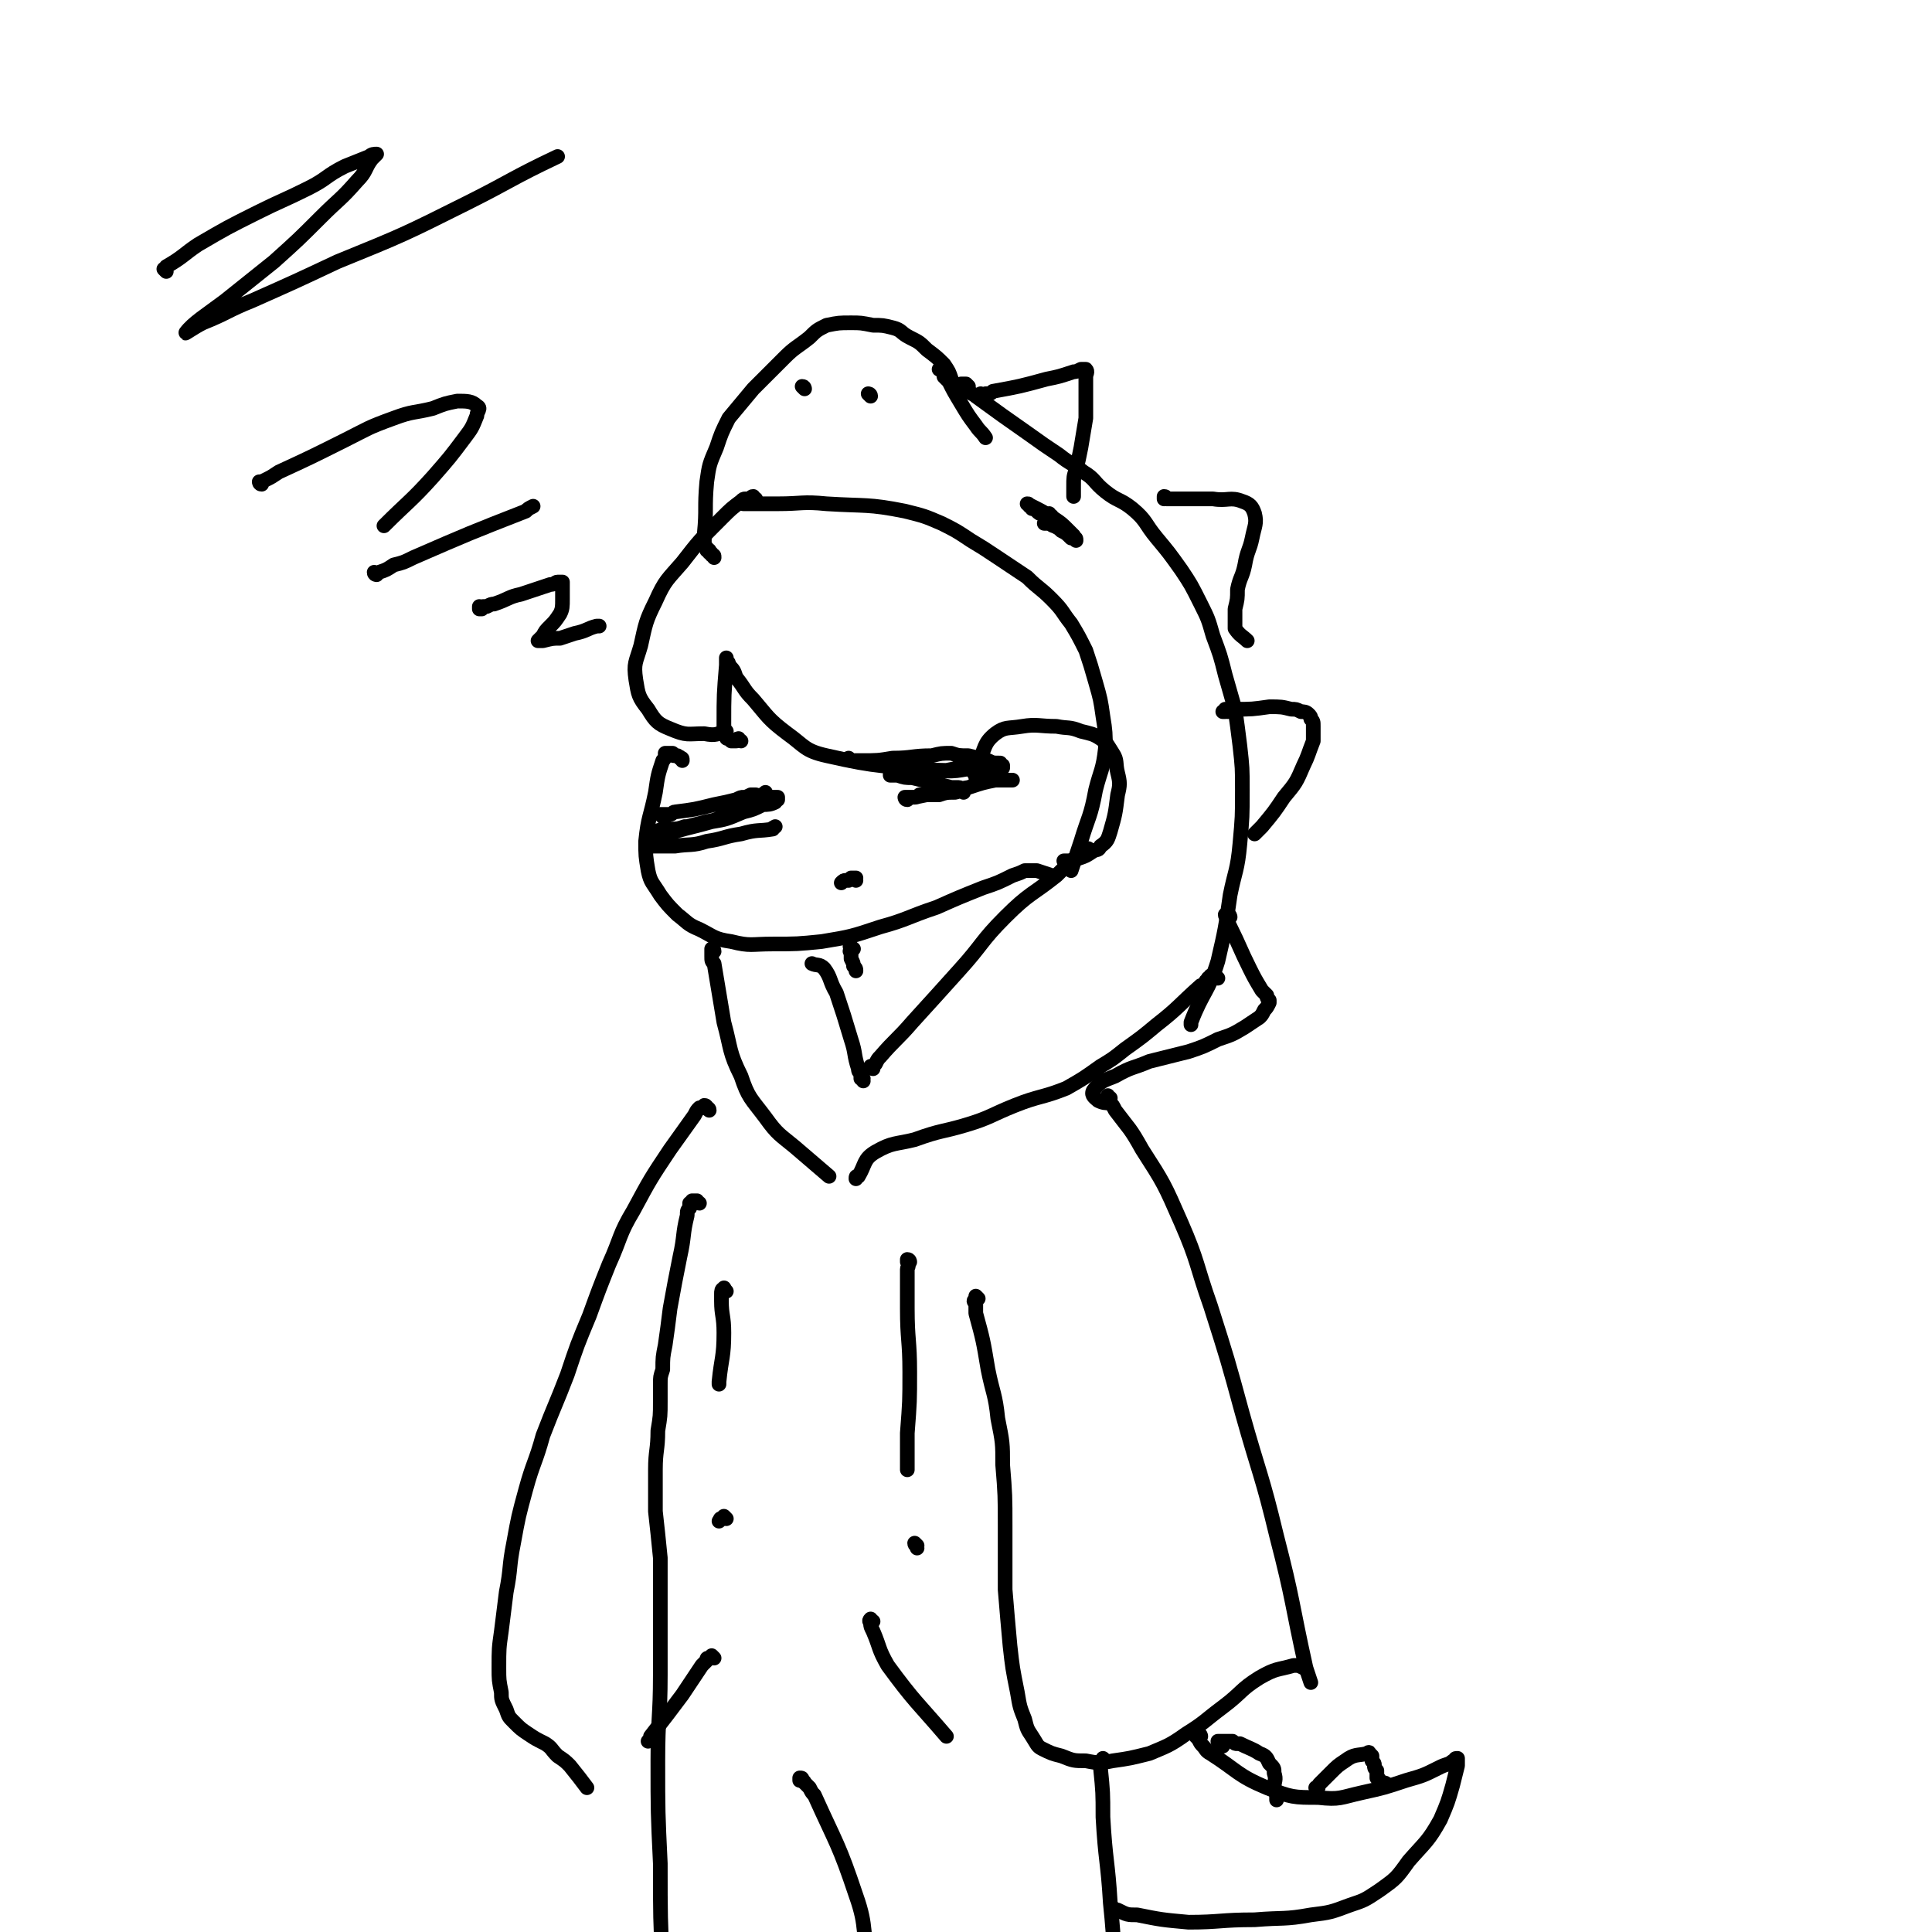 <svg viewBox='0 0 790 790' version='1.1' xmlns='http://www.w3.org/2000/svg' xmlns:xlink='http://www.w3.org/1999/xlink'><g fill='none' stroke='#000000' stroke-width='6' stroke-linecap='round' stroke-linejoin='round'><path d='M309,204c0,0 -1,0 -1,-1 -1,0 -1,1 -1,1 -1,0 -1,0 -1,0 -1,0 -1,0 -1,0 -1,0 -1,0 -2,1 -4,3 -4,3 -8,7 -9,9 -9,9 -16,18 -6,7 -7,7 -11,16 -4,8 -4,9 -6,18 -2,7 -3,7 -2,14 1,6 1,7 5,12 3,5 4,6 9,8 7,3 7,2 14,2 5,1 5,0 9,-1 '/><path d='M303,303c-1,0 -1,-1 -1,-1 -1,0 0,1 -1,1 0,0 0,0 -1,0 0,0 0,0 0,0 -1,0 -1,0 -1,0 -1,-1 -1,-1 -1,-1 -1,0 -1,0 -1,-1 0,-1 0,-1 -1,-3 0,-1 0,-1 0,-2 0,-12 0,-12 1,-24 0,-1 0,-1 0,-2 0,0 0,-1 0,-1 0,0 0,0 0,1 0,0 0,0 0,0 1,1 1,1 1,2 2,2 2,2 3,5 4,5 3,5 7,9 6,7 6,8 14,14 7,5 7,7 16,9 22,5 23,4 46,6 9,1 9,-1 18,-1 '/><path d='M401,319c-1,0 -1,-1 -1,-1 -1,0 -1,0 -1,0 0,0 0,0 0,0 0,-1 0,-1 0,-1 -1,-1 -1,-1 0,-1 0,-1 0,-1 0,-2 0,-1 0,-1 1,-2 3,-6 2,-8 7,-12 4,-3 5,-2 11,-3 6,-1 7,0 14,0 5,1 5,0 10,2 4,1 5,1 8,3 3,2 3,3 5,6 2,3 1,4 2,8 1,4 1,5 0,9 -1,8 -1,8 -3,15 -1,3 -1,4 -4,6 -1,2 -1,1 -3,2 -3,2 -3,2 -6,3 -3,1 -3,1 -6,1 0,0 0,0 0,0 '/><path d='M279,311c0,-1 0,-1 -1,-1 0,-1 0,0 0,0 0,0 0,0 -1,-1 0,0 0,0 -1,0 -1,0 -1,0 -1,-1 -1,0 -1,0 -1,0 0,0 0,0 -1,0 0,0 0,0 -1,0 0,1 0,1 0,1 0,1 0,1 -1,2 -2,6 -2,6 -3,13 -2,10 -3,10 -4,20 0,6 0,6 1,12 1,5 2,5 5,10 3,4 3,4 7,8 4,3 4,4 9,6 6,3 6,4 13,5 8,2 8,1 17,1 10,0 10,0 20,-1 12,-2 12,-2 24,-6 11,-3 11,-4 23,-8 9,-4 9,-4 19,-8 6,-2 6,-2 12,-5 3,-1 3,-1 5,-2 1,0 1,0 2,0 2,0 2,0 3,0 3,1 3,1 6,2 0,0 0,0 0,0 '/><path d='M306,206c0,0 0,0 -1,-1 0,0 0,1 0,1 0,0 0,0 -1,0 0,0 0,0 0,0 0,0 1,0 2,0 6,0 6,0 12,0 10,0 10,-1 20,0 16,1 17,0 32,3 8,2 8,2 15,5 6,3 6,3 12,7 5,3 5,3 11,7 6,4 6,4 12,8 5,5 5,4 10,9 5,5 4,5 8,10 3,5 3,5 6,11 2,6 2,6 4,13 2,7 2,7 3,14 1,6 1,7 1,13 -1,9 -2,9 -4,17 -2,11 -3,11 -6,21 -2,6 -2,6 -4,12 '/><path d='M292,228c0,-1 0,-1 -1,-1 0,0 0,0 0,0 0,-1 0,-1 -1,-1 0,0 0,0 0,-1 -1,0 -1,0 -1,0 0,-1 0,-1 0,-1 -1,-1 -1,-1 -1,-2 0,-2 0,-2 0,-4 1,-10 0,-10 1,-21 1,-7 1,-7 4,-14 2,-6 2,-6 5,-12 5,-6 5,-6 10,-12 6,-6 6,-6 13,-13 4,-4 5,-4 10,-8 3,-3 3,-3 7,-5 5,-1 5,-1 10,-1 4,0 4,0 9,1 4,0 4,0 8,1 4,1 3,2 7,4 4,2 4,2 7,5 4,3 4,3 7,6 2,3 2,3 3,6 '/><path d='M386,152c0,-1 0,-1 -1,-1 0,0 1,0 1,0 0,0 -1,0 -1,0 0,0 0,0 0,0 -1,0 -1,0 -1,0 0,0 1,0 1,0 0,1 0,1 1,1 0,1 0,1 0,2 1,1 1,1 2,2 2,4 2,4 5,9 3,5 3,5 6,9 2,3 2,2 4,5 '/><path d='M396,158c0,0 -1,-1 -1,-1 0,0 0,0 0,0 0,0 -1,0 -1,0 0,0 0,0 0,0 0,0 0,0 -1,0 0,0 0,0 0,0 0,0 0,0 1,1 0,0 0,0 1,1 0,1 0,1 1,1 1,1 2,1 3,2 11,8 11,8 21,15 7,5 7,5 13,9 5,4 5,3 10,7 5,3 4,4 9,8 5,4 6,3 11,7 6,5 5,6 10,12 5,6 5,6 10,13 4,6 4,6 8,14 3,6 3,6 5,13 3,8 3,8 5,16 2,7 2,7 4,14 1,7 1,7 2,15 1,9 1,9 1,18 0,11 0,11 -1,22 -1,11 -2,11 -4,21 -2,14 -2,14 -5,27 -4,13 -6,12 -11,25 0,1 0,1 0,1 '/><path d='M357,437c0,0 -1,0 -1,-1 0,0 0,0 1,0 0,0 0,0 1,-1 1,-2 1,-2 2,-3 6,-7 7,-7 13,-14 10,-11 10,-11 19,-21 10,-11 9,-12 19,-22 10,-10 11,-9 21,-17 6,-6 6,-6 13,-11 '/><path d='M498,400c0,0 -1,-1 -1,-1 0,0 0,0 0,0 -1,1 -1,0 -1,0 -1,0 -1,0 -1,0 0,1 0,1 -1,1 0,0 0,0 0,1 -1,0 -1,0 -1,1 -1,1 -1,1 -2,1 -9,8 -9,9 -18,16 -6,5 -6,5 -13,10 -5,4 -5,4 -10,7 -7,5 -7,5 -14,9 -10,4 -11,3 -21,7 -10,4 -10,5 -20,8 -10,3 -10,2 -21,6 -8,2 -9,1 -16,5 -5,3 -4,5 -7,10 -1,0 -1,0 -1,1 '/><path d='M454,449c-1,0 -1,-1 -1,-1 0,0 0,0 0,1 0,0 0,0 0,0 0,0 0,0 0,1 1,1 1,1 1,1 1,1 1,1 2,3 6,8 6,7 11,16 9,14 9,14 16,30 7,16 6,17 12,34 7,22 7,22 13,44 7,25 8,25 14,50 7,27 6,27 12,54 1,3 1,3 2,6 '/><path d='M400,531c0,0 -1,-1 -1,-1 0,0 0,0 0,1 0,0 0,0 0,0 -1,1 -1,1 0,2 0,2 0,2 0,4 3,11 3,11 5,23 2,10 3,10 4,20 2,10 2,10 2,19 1,12 1,13 1,25 0,13 0,13 0,26 1,12 1,12 2,23 1,9 1,9 3,19 1,6 1,6 3,11 1,4 1,4 3,7 2,3 2,4 4,5 4,2 4,2 8,3 5,2 5,2 10,2 5,1 6,1 11,0 7,-1 7,-1 15,-3 7,-3 8,-3 15,-8 8,-5 7,-5 15,-11 8,-6 7,-7 15,-12 7,-4 7,-3 14,-5 2,0 2,0 4,1 '/><path d='M292,389c0,-1 -1,-1 -1,-1 0,0 0,0 0,0 0,0 0,0 0,1 0,1 0,1 0,2 0,2 0,2 1,3 2,12 2,12 4,24 3,11 2,12 7,22 3,9 4,9 10,17 5,7 6,7 12,12 7,6 7,6 14,12 '/><path d='M353,442c0,0 0,-1 -1,-1 0,0 1,0 1,0 0,0 -1,0 -1,0 0,-1 0,-1 0,-2 -1,-1 -1,-1 -1,-2 -2,-6 -1,-6 -3,-12 -3,-10 -3,-10 -6,-19 -3,-5 -2,-6 -5,-10 -2,-2 -3,-1 -5,-2 '/><path d='M349,388c-1,0 -1,-1 -1,-1 -1,0 0,0 0,0 0,1 0,1 0,1 0,1 -1,1 0,1 0,2 0,2 0,3 1,2 1,2 1,3 1,1 1,1 1,2 '/><path d='M286,492c-1,0 -1,-1 -1,-1 -1,0 -1,0 -1,0 0,0 0,0 0,0 -1,0 -1,0 -1,0 0,1 0,1 -1,1 0,1 0,1 0,2 -1,1 -1,1 -1,3 -2,8 -1,8 -3,17 -2,10 -2,10 -4,21 -1,8 -1,8 -2,15 -1,5 -1,5 -1,10 -1,3 -1,3 -1,6 0,4 0,4 0,7 0,6 0,6 -1,12 0,8 -1,8 -1,16 0,8 0,8 0,17 1,9 1,9 2,19 0,10 0,10 0,21 0,13 0,13 0,27 0,17 -1,17 -1,35 0,21 0,21 1,42 0,22 0,22 1,44 1,21 1,21 3,41 0,2 0,2 0,4 '/><path d='M328,728c0,-1 0,-1 -1,-1 0,0 0,0 0,0 0,0 0,0 0,1 0,0 0,0 1,0 0,1 1,0 1,1 1,1 1,1 2,2 1,2 1,2 2,3 9,20 10,20 17,41 5,14 2,15 6,29 4,17 4,17 9,34 3,10 3,10 6,19 '/><path d='M452,720c0,0 -1,-1 -1,-1 0,0 0,1 0,1 0,0 0,0 0,0 -1,2 -1,2 -1,3 1,10 1,10 1,20 1,18 2,18 3,35 2,19 1,19 3,38 2,19 2,19 4,39 1,11 1,11 2,22 '/><path d='M290,454c0,-1 -1,-1 -1,-1 0,0 0,0 0,0 0,0 0,-1 -1,-1 0,0 0,1 0,1 -1,0 -1,0 -1,0 -1,0 -1,0 -1,0 -1,1 -1,1 -2,3 -5,7 -5,7 -10,14 -8,12 -8,12 -15,25 -6,10 -5,11 -10,22 -4,10 -4,10 -8,21 -5,12 -5,12 -9,24 -5,13 -5,12 -10,25 -3,11 -4,11 -7,22 -3,11 -3,11 -5,22 -2,10 -1,10 -3,20 -1,8 -1,8 -2,16 -1,7 -1,7 -1,15 0,5 0,5 1,10 0,3 0,3 2,7 1,3 1,3 3,5 3,3 3,3 6,5 3,2 3,2 7,4 3,2 2,2 5,5 3,2 3,2 5,4 4,5 4,5 7,9 '/><path d='M491,710c0,0 0,-1 -1,-1 0,0 0,0 0,0 0,0 0,0 0,0 -1,0 -1,0 -1,1 0,0 1,1 1,1 1,2 1,2 2,3 1,1 1,2 3,3 11,7 11,9 23,14 10,4 11,4 21,4 9,1 9,0 18,-2 9,-2 9,-2 18,-5 7,-2 7,-2 13,-5 2,-1 2,-1 5,-2 1,-1 1,-1 2,-1 0,-1 0,-1 1,-1 0,0 0,0 0,0 0,0 0,0 0,0 0,0 0,0 0,0 0,1 0,1 0,1 0,1 0,1 0,2 -1,4 -1,4 -2,8 -2,7 -2,7 -5,14 -5,9 -6,9 -13,17 -5,7 -5,7 -12,12 -6,4 -6,4 -12,6 -8,3 -8,3 -16,4 -11,2 -11,1 -23,2 -14,0 -14,1 -27,1 -11,-1 -11,-1 -21,-3 -4,0 -4,0 -8,-2 -1,0 -1,0 -2,-1 '/><path d='M567,730c0,-1 -1,-1 -1,-1 0,0 0,0 0,1 0,0 -1,0 -1,0 0,0 0,0 0,0 -1,-1 -1,-1 -1,-2 0,0 0,-1 -1,-1 0,-1 0,-2 0,-3 -1,-1 -1,-1 -1,-2 0,-1 0,-1 -1,-2 0,0 0,0 0,-1 0,-1 0,-1 0,-1 -1,-1 -1,-1 -1,-1 0,0 0,-1 -1,0 -4,1 -5,0 -9,3 -3,2 -3,2 -6,5 -2,2 -2,2 -4,4 -1,1 -1,1 -1,2 -1,0 -1,0 -1,0 '/><path d='M500,714c0,0 -1,-1 -1,-1 0,0 0,0 0,0 0,0 0,0 0,0 -1,-1 -1,0 -1,-1 0,0 0,0 0,0 1,0 1,0 1,0 1,0 1,0 2,0 1,0 1,0 2,0 0,0 0,0 1,0 1,1 1,1 2,1 0,0 0,0 1,0 4,2 5,2 8,4 3,1 3,2 4,4 2,2 2,2 2,4 1,3 0,3 0,6 1,2 1,2 1,5 '/><path d='M503,375c0,0 0,-1 -1,-1 0,0 0,0 0,0 0,0 -1,0 -1,0 0,1 1,1 1,2 0,1 0,1 1,3 4,8 4,9 8,17 2,4 2,4 5,9 1,1 1,1 2,2 0,1 0,1 1,2 0,1 0,1 0,1 -1,2 -1,2 -2,3 -1,2 -1,2 -2,3 -3,2 -3,2 -6,4 -5,3 -5,3 -11,5 -6,3 -6,3 -12,5 -8,2 -8,2 -16,4 -7,3 -7,2 -14,6 -5,2 -6,2 -9,6 -1,2 1,3 2,4 2,1 3,1 5,1 '/><path d='M502,291c0,0 -1,-1 -1,-1 0,0 0,0 0,1 0,0 -1,0 -1,0 0,0 0,0 1,0 1,-1 1,-1 2,-1 1,0 1,0 2,0 7,0 7,0 14,-1 5,0 5,0 9,1 2,0 2,0 4,1 1,0 2,0 3,1 1,1 1,1 1,2 1,1 1,1 1,3 0,3 0,3 0,6 -2,5 -2,6 -4,10 -3,7 -3,7 -8,13 -4,6 -4,6 -9,12 -2,2 -2,2 -3,3 '/><path d='M477,204c0,0 0,-1 -1,-1 0,0 0,0 0,1 0,0 0,0 0,0 0,0 0,-1 1,0 0,0 0,0 1,0 1,0 1,0 2,0 1,0 1,0 2,0 7,0 7,0 14,0 6,1 7,-1 12,1 3,1 4,2 5,5 1,4 0,5 -1,10 -1,5 -2,5 -3,11 -1,5 -2,5 -3,10 0,4 0,4 -1,8 0,2 0,2 0,4 0,2 0,3 0,4 2,3 3,3 5,5 '/><path d='M402,162c0,0 -1,-1 -1,-1 0,0 0,1 0,1 0,0 0,0 1,0 0,-1 0,0 1,-1 2,0 2,0 3,-1 11,-2 11,-2 22,-5 5,-1 5,-1 11,-3 1,0 1,0 3,-1 1,0 1,0 2,0 1,1 0,2 0,3 0,9 0,9 0,17 -1,6 -1,6 -2,12 -1,5 -1,5 -2,9 -1,3 -1,3 -1,7 0,2 0,2 0,4 '/><path d='M430,211c-1,0 -1,-1 -1,-1 -1,0 0,0 0,1 0,0 0,0 0,0 0,1 0,1 0,1 0,0 -1,0 -1,0 0,0 0,0 -1,-1 0,0 0,0 -1,-1 -1,0 -1,0 -2,-1 -1,-1 -1,-1 -2,-1 0,-1 0,-1 -1,-1 -1,-1 0,-1 -1,-1 0,0 0,0 0,0 0,0 0,0 0,0 6,3 6,3 11,6 3,2 3,2 6,5 1,1 1,1 2,2 0,1 0,1 0,1 1,0 1,0 1,1 0,0 0,0 0,0 -1,-1 -1,-1 -2,-1 -2,-2 -2,-2 -4,-3 -1,-1 -1,-1 -3,-2 -1,0 -1,-1 -3,-1 0,0 0,0 -1,0 '/><path d='M329,159c0,0 0,-1 -1,-1 0,0 0,0 0,0 1,1 1,1 1,1 0,0 0,0 0,0 '/><path d='M356,162c0,0 -1,-1 -1,-1 0,0 1,0 1,1 '/><path d='M272,334c-1,0 -1,-1 -1,-1 -1,0 0,1 0,1 0,0 -1,-1 -1,-1 0,0 1,0 1,0 1,0 1,0 3,0 1,0 1,-1 2,-1 8,-1 8,-1 16,-3 5,-1 5,-1 9,-2 2,-1 2,-1 3,-1 1,0 1,0 3,-1 1,0 0,0 1,0 0,0 0,0 0,0 1,0 1,0 1,0 0,0 0,0 0,0 0,0 0,0 0,0 0,1 0,1 0,1 -1,1 -1,1 -2,1 -2,2 -2,2 -4,3 -2,2 -2,2 -5,3 -2,1 -2,1 -5,2 -3,1 -3,1 -6,2 -3,1 -3,1 -7,1 -3,1 -3,1 -6,1 -2,1 -2,0 -4,1 -1,0 -1,0 -2,0 0,0 -1,0 -1,0 0,0 1,0 1,0 3,-1 3,-1 5,-1 4,0 4,0 8,-1 4,-1 4,-1 8,-2 5,-1 5,-1 9,-3 4,-2 3,-2 7,-4 2,-2 2,-2 5,-3 1,-1 1,-1 2,-1 1,-1 1,-1 1,-1 0,0 0,1 0,1 2,1 2,1 3,1 1,0 1,0 1,0 1,0 1,0 1,0 0,1 0,1 0,1 0,0 0,-1 0,-1 -1,1 -1,1 -1,2 -2,1 -3,1 -5,1 -4,2 -4,2 -8,3 -7,3 -7,3 -13,4 -7,2 -8,2 -15,4 -4,2 -4,2 -8,4 -1,0 -2,0 -3,1 -1,0 -1,1 0,1 1,0 1,0 2,0 4,0 4,0 9,0 6,-1 7,0 13,-2 7,-1 7,-2 14,-3 7,-2 7,-1 13,-2 0,-1 0,0 1,-1 '/><path d='M348,311c0,0 -1,-1 -1,-1 0,0 1,1 1,1 1,0 1,0 1,0 2,0 2,0 3,0 7,0 7,0 13,-1 8,0 8,-1 16,-1 4,-1 4,-1 8,-1 3,1 3,1 7,1 4,1 4,1 8,2 2,1 2,1 5,1 0,1 0,1 1,1 0,0 0,0 0,0 0,0 0,0 0,0 0,0 0,1 0,1 -1,0 -1,0 -1,0 -2,0 -2,0 -4,0 -3,0 -3,0 -7,0 -6,0 -6,0 -11,1 -6,0 -6,0 -11,1 -4,0 -4,0 -8,1 -1,0 -1,0 -3,0 0,0 0,0 0,0 -1,0 -1,0 -1,0 0,0 0,0 0,0 0,0 0,-1 0,0 2,0 2,0 3,0 3,1 3,1 6,1 4,1 4,1 9,2 3,1 3,1 7,2 2,0 2,0 3,0 1,0 1,1 1,1 1,0 1,0 1,0 0,0 0,1 0,1 0,0 0,-1 0,-1 -1,0 -1,0 -1,0 -2,1 -2,1 -3,1 -3,0 -3,0 -6,1 -4,0 -4,0 -8,0 -1,1 -1,1 -3,1 -1,0 -1,0 -2,0 0,0 0,1 0,1 -1,0 -1,-1 -1,-1 1,0 1,0 1,0 2,0 2,0 3,0 5,-1 5,-1 9,-2 7,-1 7,-1 13,-2 6,-2 6,-2 11,-3 2,0 2,0 4,0 1,0 1,0 3,0 '/><path d='M350,360c0,0 -1,-1 -1,-1 0,0 0,0 0,0 1,0 1,0 1,0 0,0 0,0 0,0 -1,0 -1,0 -1,0 0,0 0,0 -1,0 0,0 0,0 -1,1 -1,0 -1,0 -1,0 -1,0 -1,0 -2,1 0,0 0,0 0,0 '/><path d='M197,249c0,0 -1,-1 -1,-1 0,0 0,0 0,1 0,0 0,0 1,0 0,-1 0,-1 1,-1 0,0 0,0 1,0 2,-1 2,-1 3,-1 6,-2 6,-3 11,-4 6,-2 6,-2 12,-4 2,0 2,-1 3,-1 1,0 1,0 2,0 0,1 0,1 0,2 0,2 0,3 0,5 0,3 0,4 -1,6 -2,3 -2,3 -4,5 -2,2 -2,2 -3,4 -1,1 -1,1 -2,2 0,0 0,0 0,0 1,0 1,0 2,0 4,-1 4,-1 7,-1 3,-1 3,-1 6,-2 5,-1 5,-2 9,-3 1,0 1,0 1,0 '/><path d='M107,198c-1,0 -1,-1 -1,-1 0,0 0,0 0,0 1,0 1,0 3,-1 2,-1 2,-1 5,-3 13,-6 13,-6 27,-13 10,-5 9,-5 20,-9 8,-3 8,-2 16,-4 5,-2 5,-2 10,-3 4,0 6,0 8,2 2,1 0,2 0,4 -2,5 -2,5 -5,9 -6,8 -6,8 -13,16 -9,10 -10,10 -20,20 '/><path d='M154,235c0,0 -1,0 -1,-1 0,0 1,1 2,0 3,-1 3,-1 6,-3 4,-1 4,-1 8,-3 23,-10 23,-10 46,-19 1,-1 1,-1 3,-2 '/><path d='M68,111c0,0 -1,-1 -1,-1 0,0 0,0 0,0 1,0 1,-1 1,-1 7,-4 7,-5 13,-9 12,-7 12,-7 24,-13 10,-5 11,-5 21,-10 8,-4 7,-5 15,-9 5,-2 5,-2 10,-4 1,-1 2,-1 3,-1 0,0 -1,1 -2,2 -3,4 -2,5 -6,9 -7,8 -7,7 -15,15 -9,9 -9,9 -19,18 -10,8 -10,8 -20,16 -8,6 -13,9 -16,13 -1,1 3,-2 7,-4 10,-4 10,-5 20,-9 18,-8 18,-8 35,-16 27,-11 27,-11 53,-24 18,-9 18,-10 37,-19 '/><path d='M372,516c0,0 0,-1 -1,-1 0,0 0,1 0,1 1,2 0,2 0,3 0,8 0,8 0,16 0,13 1,13 1,26 0,12 0,12 -1,25 0,7 0,7 0,15 '/><path d='M297,528c-1,-1 -1,-2 -1,-1 -1,0 -1,1 -1,2 0,2 0,2 0,3 0,6 1,6 1,13 0,10 -1,10 -2,20 0,0 0,0 0,1 '/><path d='M297,621c0,0 -1,-1 -1,-1 0,0 0,1 0,1 -1,0 -1,0 -1,0 -1,0 0,0 -1,1 0,0 0,0 0,0 '/><path d='M375,632c0,0 -1,-1 -1,-1 0,1 1,1 1,2 0,0 0,0 0,0 '/><path d='M357,663c-1,0 -1,-1 -1,-1 -1,1 0,1 0,2 0,1 0,1 1,3 3,7 2,7 6,14 11,15 12,15 24,29 '/><path d='M292,678c0,0 -1,-1 -1,-1 0,0 0,0 -1,1 0,0 0,0 0,0 -1,0 -1,0 -1,1 -1,1 -1,1 -2,2 -4,6 -4,6 -8,12 -6,8 -6,8 -13,17 0,1 0,1 -1,2 '/></g>
</svg>